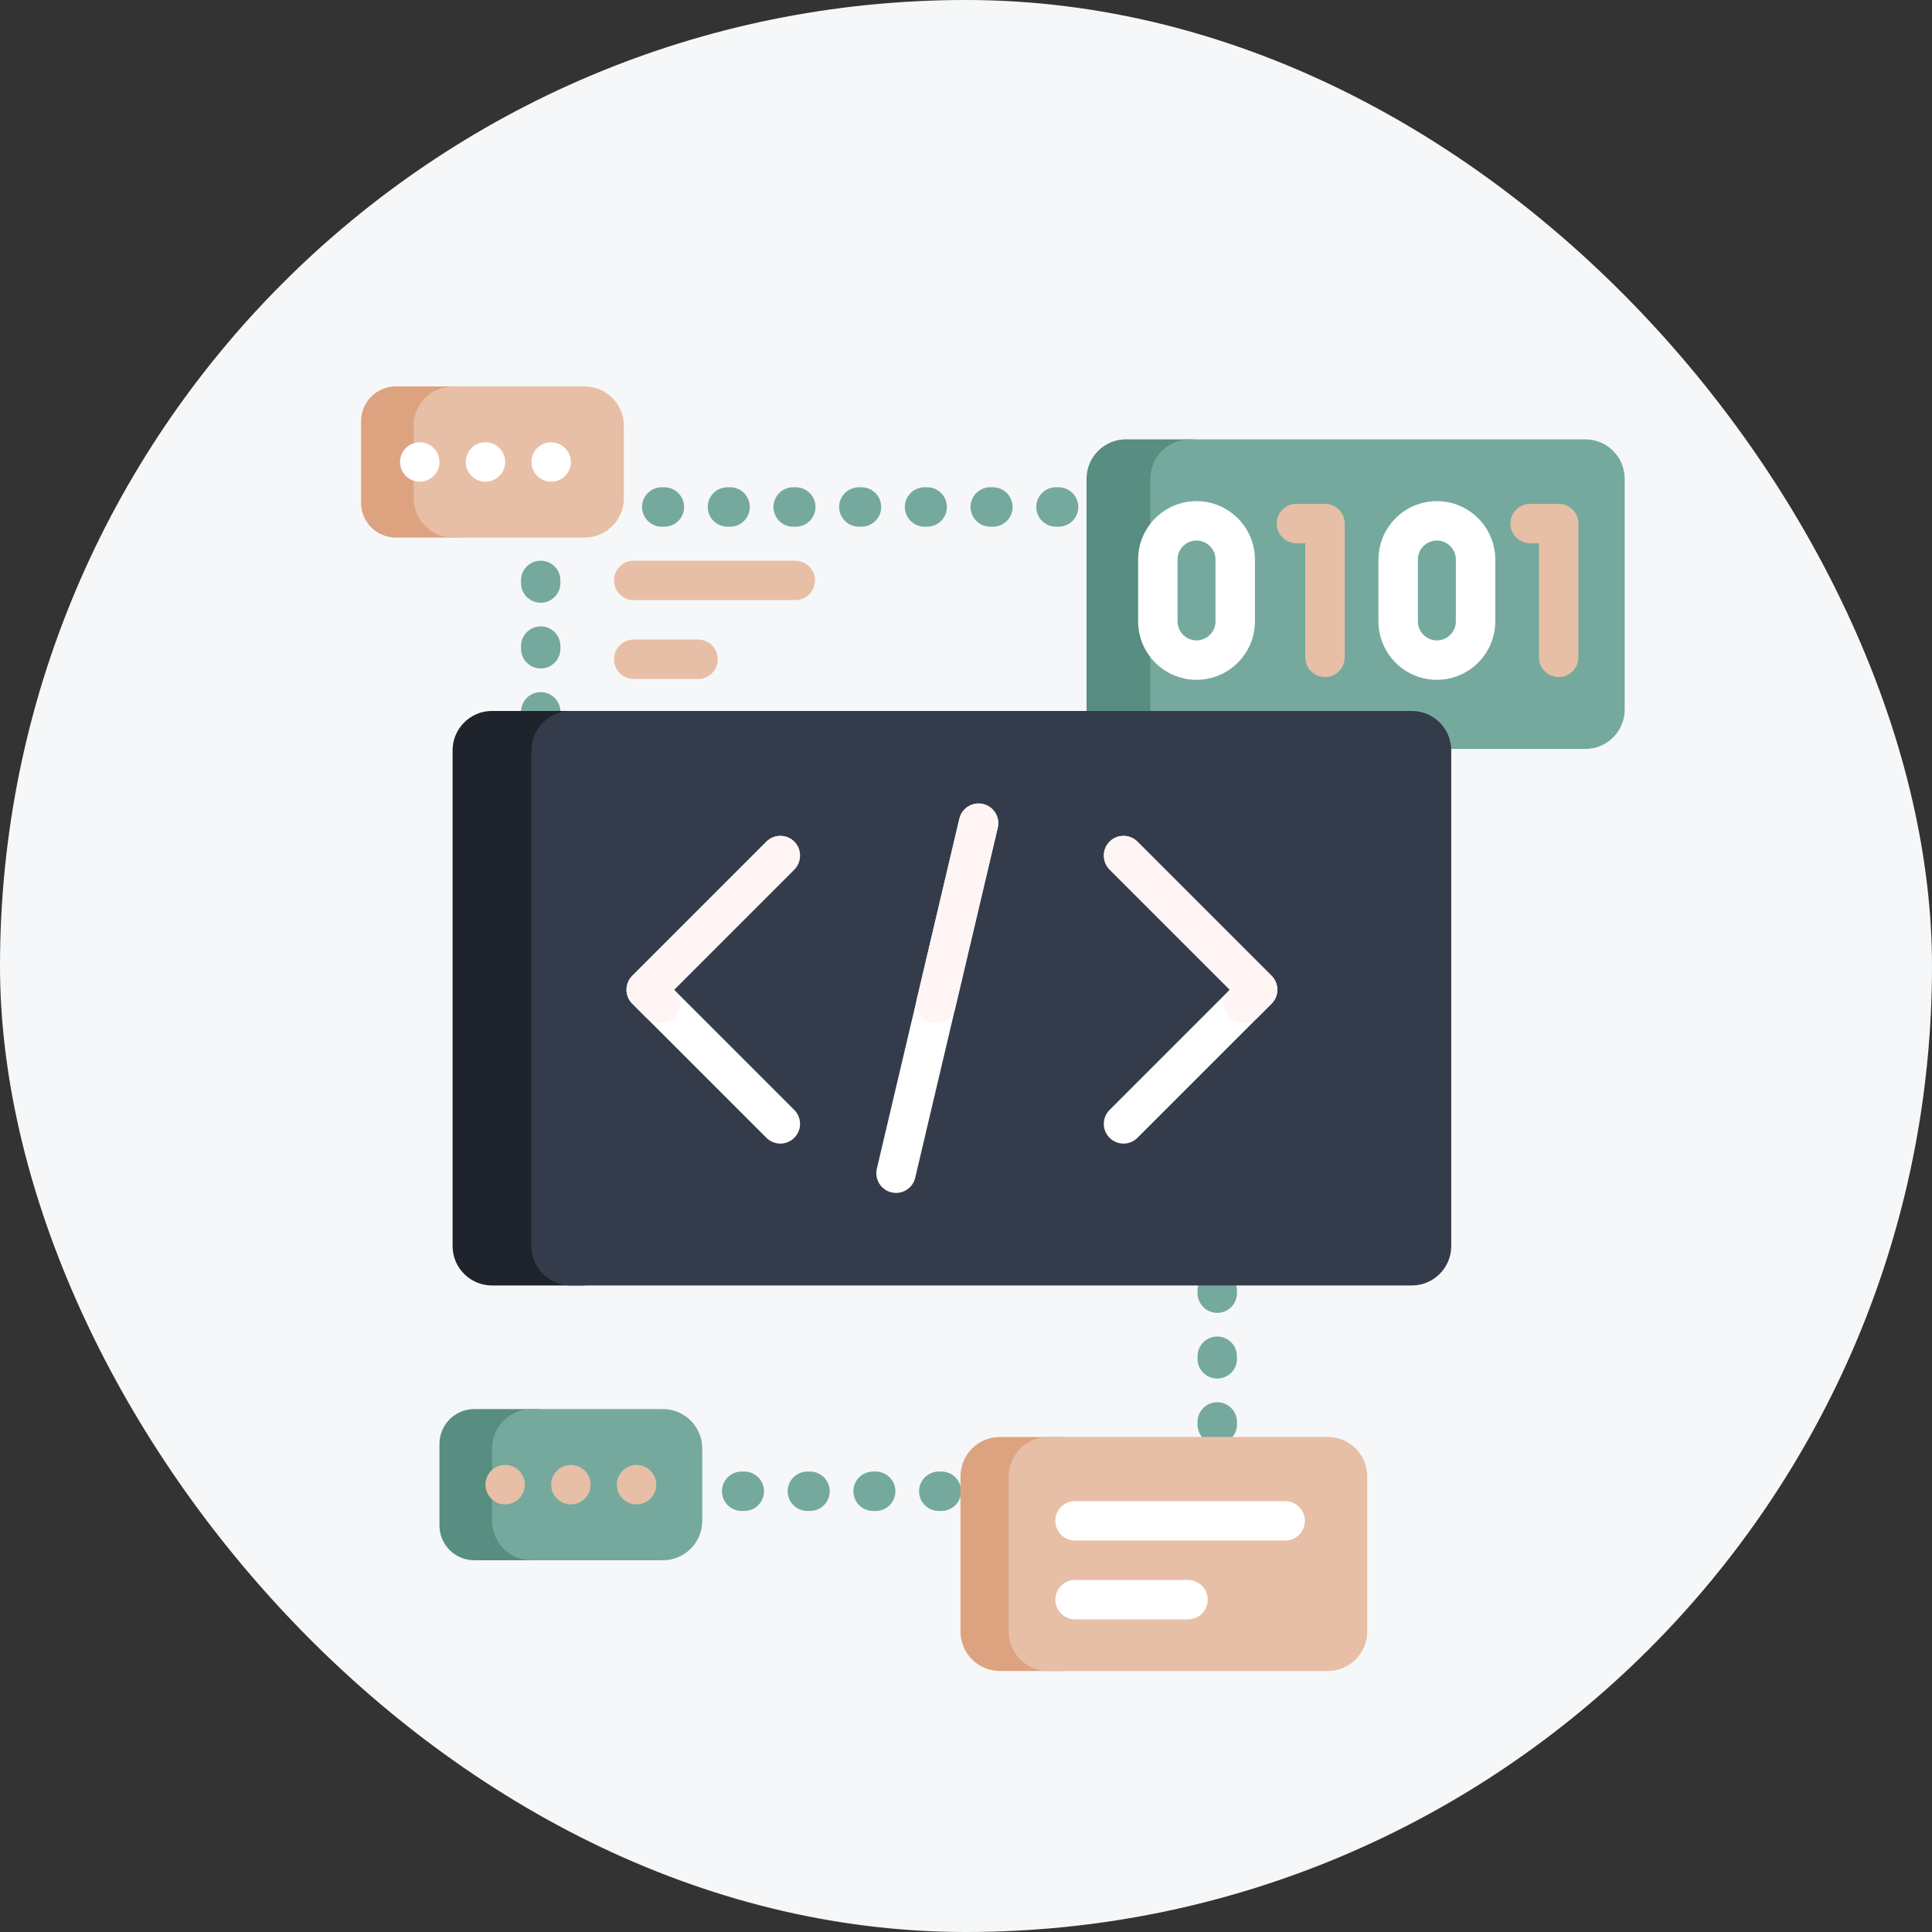 <svg width="320" height="320" viewBox="0 0 320 320" fill="none" xmlns="http://www.w3.org/2000/svg">
<rect x="0" y="0" width="320" height="320" fill="#333333" stroke="none"/>
<rect width="320" height="320" rx="160" fill="#F6F7F8"/>
<path d="M148.309 246.999C148.309 248.802 146.848 250.264 145.045 250.264H144.61C142.806 250.264 141.345 248.802 141.345 246.999C141.345 245.196 142.806 243.734 144.61 243.734H145.045C146.848 243.734 148.309 245.196 148.309 246.999ZM155.927 243.734H155.492C153.688 243.734 152.227 245.196 152.227 246.999C152.227 248.802 153.688 250.264 155.492 250.264H155.927C157.73 250.264 159.191 248.802 159.191 246.999C159.191 245.196 157.73 243.734 155.927 243.734ZM134.163 243.734H133.728C131.924 243.734 130.463 245.196 130.463 246.999C130.463 248.802 131.924 250.264 133.728 250.264H134.163C135.966 250.264 137.428 248.802 137.428 246.999C137.428 245.196 135.966 243.734 134.163 243.734ZM123.281 243.734H122.846C121.042 243.734 119.581 245.196 119.581 246.999C119.581 248.802 121.042 250.264 122.846 250.264H123.281C125.084 250.264 126.546 248.802 126.546 246.999C126.546 245.196 125.084 243.734 123.281 243.734ZM201.614 210.488C199.811 210.488 198.35 211.949 198.35 213.752V214.187C198.35 215.99 199.811 217.452 201.614 217.452C203.418 217.452 204.879 215.99 204.879 214.187V213.752C204.879 211.949 203.417 210.488 201.614 210.488ZM201.614 232.251C199.811 232.251 198.35 233.713 198.35 235.516V235.951C198.35 237.754 199.811 239.216 201.614 239.216C203.418 239.216 204.879 237.754 204.879 235.951V235.516C204.879 233.713 203.417 232.251 201.614 232.251ZM201.614 221.37C199.811 221.37 198.35 222.831 198.35 224.634V225.069C198.35 226.872 199.811 228.334 201.614 228.334C203.418 228.334 204.879 226.872 204.879 225.069V224.634C204.879 222.831 203.417 221.37 201.614 221.37ZM89.56 92.87C87.757 92.87 86.295 94.331 86.295 96.134V96.569C86.295 98.372 87.757 99.834 89.56 99.834C91.363 99.834 92.824 98.372 92.824 96.569V96.134C92.824 94.331 91.363 92.87 89.56 92.87ZM89.56 103.751C87.757 103.751 86.295 105.213 86.295 107.016V107.451C86.295 109.254 87.757 110.716 89.56 110.716C91.363 110.716 92.824 109.254 92.824 107.451V107.016C92.824 105.213 91.363 103.751 89.56 103.751ZM89.56 114.633C87.757 114.633 86.295 116.095 86.295 117.898V118.333C86.295 120.136 87.757 121.598 89.56 121.598C91.363 121.598 92.824 120.136 92.824 118.333V117.898C92.824 116.095 91.363 114.633 89.56 114.633ZM153.571 87.237C155.374 87.237 156.836 85.775 156.836 83.972C156.836 82.169 155.374 80.707 153.571 80.707H153.136C151.332 80.707 149.871 82.169 149.871 83.972C149.871 85.775 151.332 87.237 153.136 87.237H153.571ZM142.689 87.237C144.493 87.237 145.954 85.775 145.954 83.972C145.954 82.169 144.493 80.707 142.689 80.707H142.254C140.451 80.707 138.989 82.169 138.989 83.972C138.989 85.775 140.451 87.237 142.254 87.237H142.689ZM164.453 87.237C166.256 87.237 167.718 85.775 167.718 83.972C167.718 82.169 166.256 80.707 164.453 80.707H164.018C162.214 80.707 160.753 82.169 160.753 83.972C160.753 85.775 162.214 87.237 164.018 87.237H164.453ZM175.335 87.237C177.138 87.237 178.599 85.775 178.599 83.972C178.599 82.169 177.138 80.707 175.335 80.707H174.9C173.096 80.707 171.635 82.169 171.635 83.972C171.635 85.775 173.096 87.237 174.9 87.237H175.335ZM120.925 87.237C122.729 87.237 124.19 85.775 124.19 83.972C124.19 82.169 122.729 80.707 120.925 80.707H120.49C118.687 80.707 117.226 82.169 117.226 83.972C117.226 85.775 118.687 87.237 120.49 87.237H120.925ZM131.807 87.237C133.611 87.237 135.072 85.775 135.072 83.972C135.072 82.169 133.611 80.707 131.807 80.707H131.372C129.569 80.707 128.107 82.169 128.107 83.972C128.107 85.775 129.569 87.237 131.372 87.237H131.807ZM110.043 87.237C111.847 87.237 113.308 85.775 113.308 83.972C113.308 82.169 111.847 80.707 110.043 80.707H109.608C107.805 80.707 106.344 82.169 106.344 83.972C106.344 85.775 107.805 87.237 109.608 87.237H110.043Z" fill="#75A99D"/>
<path d="M179.966 117.52V79.299C179.966 75.694 182.889 72.77 186.495 72.77H197.062C200.667 72.77 203.591 75.694 203.591 79.299V117.52C203.591 121.126 200.667 124.05 197.062 124.05H186.495C182.889 124.049 179.966 121.126 179.966 117.52Z" fill="#588D81"/>
<path d="M190.531 117.52V79.299C190.531 75.694 193.454 72.77 197.06 72.77H262.569C266.175 72.77 269.098 75.694 269.098 79.299V117.52C269.098 121.126 266.175 124.05 262.569 124.05H197.06C193.454 124.049 190.531 121.126 190.531 117.52Z" fill="#75A99D"/>
<path d="M182.703 244.537V270.237C182.703 273.843 179.78 276.766 176.174 276.766H165.616C162.01 276.766 159.087 273.843 159.087 270.237V244.537C159.087 240.931 162.01 238.008 165.616 238.008H176.174C179.78 238.008 182.703 240.931 182.703 244.537Z" fill="#DDA380"/>
<path d="M226.456 244.537V270.237C226.456 273.843 223.532 276.766 219.927 276.766H173.602C169.996 276.766 167.072 273.843 167.072 270.237V244.537C167.072 240.931 169.996 238.008 173.602 238.008H219.927C223.532 238.008 226.456 240.931 226.456 244.537Z" fill="#E7BFA6"/>
<path d="M59.803 83.274V69.768C59.803 66.582 62.386 64 65.571 64H75.798C78.984 64 81.566 66.582 81.566 69.768V83.273C81.566 86.459 78.984 89.041 75.798 89.041H65.571C62.386 89.042 59.803 86.459 59.803 83.274Z" fill="#DDA380"/>
<path d="M68.508 82.513V70.529C68.508 66.923 71.431 64 75.037 64H96.801C100.407 64 103.33 66.923 103.33 70.529V82.513C103.33 86.118 100.407 89.042 96.801 89.042H75.037C71.431 89.042 68.508 86.118 68.508 82.513Z" fill="#E7BFA6"/>
<path d="M94.551 239.155V252.66C94.551 255.846 91.969 258.428 88.783 258.428H78.556C75.37 258.428 72.788 255.846 72.788 252.66V239.155C72.788 235.969 75.37 233.387 78.556 233.387H88.783C91.969 233.387 94.551 235.969 94.551 239.155Z" fill="#588D81"/>
<path d="M116.318 239.916V251.899C116.318 255.505 113.395 258.428 109.789 258.428H88.025C84.419 258.428 81.496 255.505 81.496 251.899V239.916C81.496 236.31 84.419 233.387 88.025 233.387H109.789C113.395 233.387 116.318 236.309 116.318 239.916Z" fill="#75A99D"/>
<path d="M261.435 86.719V108.88C261.435 110.683 259.974 112.145 258.17 112.145C256.367 112.145 254.906 110.683 254.906 108.88V89.983H253.434C251.63 89.983 250.169 88.522 250.169 86.719C250.169 84.916 251.63 83.454 253.434 83.454H258.17C259.973 83.454 261.435 84.916 261.435 86.719ZM219.463 83.454H214.726C212.922 83.454 211.461 84.916 211.461 86.719C211.461 88.522 212.922 89.983 214.726 89.983H216.198V108.88C216.198 110.683 217.659 112.145 219.463 112.145C221.266 112.145 222.727 110.683 222.727 108.88V86.719C222.727 84.916 221.266 83.454 219.463 83.454Z" fill="#E7BFA6"/>
<path d="M207.854 92.675V102.924C207.854 108.258 203.515 112.597 198.181 112.597C192.847 112.597 188.507 108.258 188.507 102.924V92.675C188.507 87.341 192.847 83.002 198.181 83.002C203.515 83.002 207.854 87.341 207.854 92.675ZM201.325 92.675C201.325 90.941 199.915 89.531 198.181 89.531C196.447 89.531 195.036 90.941 195.036 92.675V102.924C195.036 104.658 196.447 106.068 198.181 106.068C199.914 106.068 201.325 104.658 201.325 102.924V92.675ZM247.663 92.675V102.924C247.663 108.258 243.323 112.597 237.989 112.597C232.656 112.597 228.316 108.258 228.316 102.924V92.675C228.316 87.341 232.656 83.002 237.989 83.002C243.323 83.002 247.663 87.341 247.663 92.675ZM241.134 92.675C241.134 90.941 239.724 89.531 237.989 89.531C236.256 89.531 234.846 90.941 234.846 92.675V102.924C234.846 104.658 236.256 106.068 237.989 106.068C239.723 106.068 241.134 104.658 241.134 102.924V92.675Z" fill="white"/>
<path d="M102.905 124.285V206.385C102.905 209.991 99.981 212.915 96.375 212.915H81.493C77.887 212.915 74.964 209.991 74.964 206.385V124.285C74.964 120.679 77.887 117.756 81.493 117.756H96.375C99.982 117.756 102.905 120.679 102.905 124.285Z" fill="#1E232C"/>
<path d="M240.371 124.285V206.385C240.371 209.991 237.448 212.915 233.842 212.915H94.554C90.948 212.915 88.025 209.991 88.025 206.385V124.285C88.025 120.679 90.948 117.756 94.554 117.756H233.842C237.448 117.756 240.371 120.679 240.371 124.285Z" fill="#343C4C"/>
<path d="M131.558 144.021L111.648 163.931L131.558 183.841C132.833 185.116 132.833 187.183 131.558 188.457C130.921 189.095 130.085 189.414 129.25 189.414C128.414 189.414 127.579 189.095 126.941 188.457L104.723 166.239C103.448 164.964 103.448 162.897 104.723 161.623L126.941 139.404C128.216 138.129 130.283 138.129 131.558 139.404C132.833 140.679 132.833 142.746 131.558 144.021ZM162.829 133.173C161.076 132.759 159.317 133.846 158.903 135.601L145.233 193.571C144.82 195.326 145.907 197.084 147.661 197.498C147.913 197.557 148.165 197.586 148.414 197.586C149.894 197.586 151.234 196.572 151.588 195.07L165.258 137.1C165.671 135.345 164.585 133.586 162.829 133.173ZM210.614 161.623L188.396 139.404C187.12 138.129 185.054 138.129 183.779 139.404C182.504 140.679 182.504 142.746 183.779 144.021L203.689 163.931L183.779 183.841C182.504 185.116 182.504 187.183 183.779 188.457C184.417 189.095 185.252 189.414 186.088 189.414C186.923 189.414 187.759 189.095 188.396 188.457L210.615 166.239C211.889 164.964 211.889 162.897 210.614 161.623Z" fill="white"/>
<path d="M200.034 264.957C200.034 266.76 198.572 268.222 196.769 268.222H178.061C176.258 268.222 174.797 266.76 174.797 264.957C174.797 263.154 176.258 261.693 178.061 261.693H196.769C198.572 261.693 200.034 263.154 200.034 264.957ZM212.867 248.635H178.061C176.258 248.635 174.796 250.096 174.796 251.899C174.796 253.702 176.258 255.164 178.061 255.164H212.867C214.67 255.164 216.131 253.702 216.131 251.899C216.131 250.096 214.67 248.635 212.867 248.635Z" fill="white"/>
<path d="M118.888 109.193C118.888 110.996 117.426 112.457 115.623 112.457H104.964C103.161 112.457 101.699 110.996 101.699 109.193C101.699 107.39 103.161 105.928 104.964 105.928H115.623C117.426 105.928 118.888 107.39 118.888 109.193ZM131.721 92.87H104.964C103.161 92.87 101.699 94.332 101.699 96.135C101.699 97.938 103.161 99.399 104.964 99.399H131.721C133.524 99.399 134.985 97.938 134.985 96.135C134.985 94.332 133.524 92.87 131.721 92.87Z" fill="#E7BFA6"/>
<path d="M83.671 249.172C81.868 249.172 80.406 247.711 80.406 245.908C80.406 244.105 81.868 242.643 83.671 242.643C85.474 242.643 86.935 244.105 86.935 245.908C86.935 247.711 85.474 249.172 83.671 249.172ZM97.817 245.908C97.817 244.105 96.356 242.643 94.553 242.643C92.75 242.643 91.288 244.105 91.288 245.908C91.288 247.711 92.75 249.172 94.553 249.172C96.356 249.172 97.817 247.711 97.817 245.908ZM108.699 245.908C108.699 244.105 107.237 242.643 105.434 242.643C103.632 242.643 102.17 244.105 102.17 245.908C102.17 247.711 103.632 249.172 105.434 249.172C107.237 249.172 108.699 247.711 108.699 245.908Z" fill="#E7BFA6"/>
<path d="M69.524 79.785C67.721 79.785 66.259 78.324 66.259 76.521C66.259 74.718 67.721 73.256 69.524 73.256C71.326 73.256 72.788 74.718 72.788 76.521C72.788 78.324 71.326 79.785 69.524 79.785ZM83.67 76.521C83.67 74.718 82.208 73.256 80.406 73.256C78.603 73.256 77.141 74.718 77.141 76.521C77.141 78.324 78.603 79.785 80.406 79.785C82.208 79.785 83.67 78.324 83.67 76.521ZM94.552 76.521C94.552 74.718 93.09 73.256 91.287 73.256C89.484 73.256 88.023 74.718 88.023 76.521C88.023 78.324 89.484 79.785 91.287 79.785C93.09 79.785 94.552 78.324 94.552 76.521Z" fill="white"/>
<path d="M210.614 166.239L208.325 168.529C207.715 169.138 206.888 169.481 206.025 169.481H205.988C203.091 169.481 201.641 165.979 203.689 163.93L183.875 144.117C182.611 142.853 182.483 140.776 183.709 139.476C184.978 138.129 187.097 138.105 188.396 139.404L210.614 161.622C211.889 162.898 211.889 164.964 210.614 166.239ZM162.829 133.173C161.076 132.759 159.317 133.846 158.903 135.601L151.857 165.484C151.375 167.525 152.924 169.481 155.021 169.481H155.048C156.557 169.481 157.867 168.444 158.213 166.976L165.258 137.1C165.671 135.345 164.585 133.586 162.829 133.173ZM126.941 139.404L104.723 161.623C103.448 162.898 103.448 164.964 104.723 166.239L107.012 168.529C107.622 169.138 108.449 169.481 109.311 169.481H109.349C112.246 169.481 113.696 165.979 111.648 163.93L131.462 144.117C132.726 142.853 132.853 140.776 131.628 139.476C130.36 138.13 128.24 138.106 126.941 139.404Z" fill="#FFF5F5"/>
</svg>
